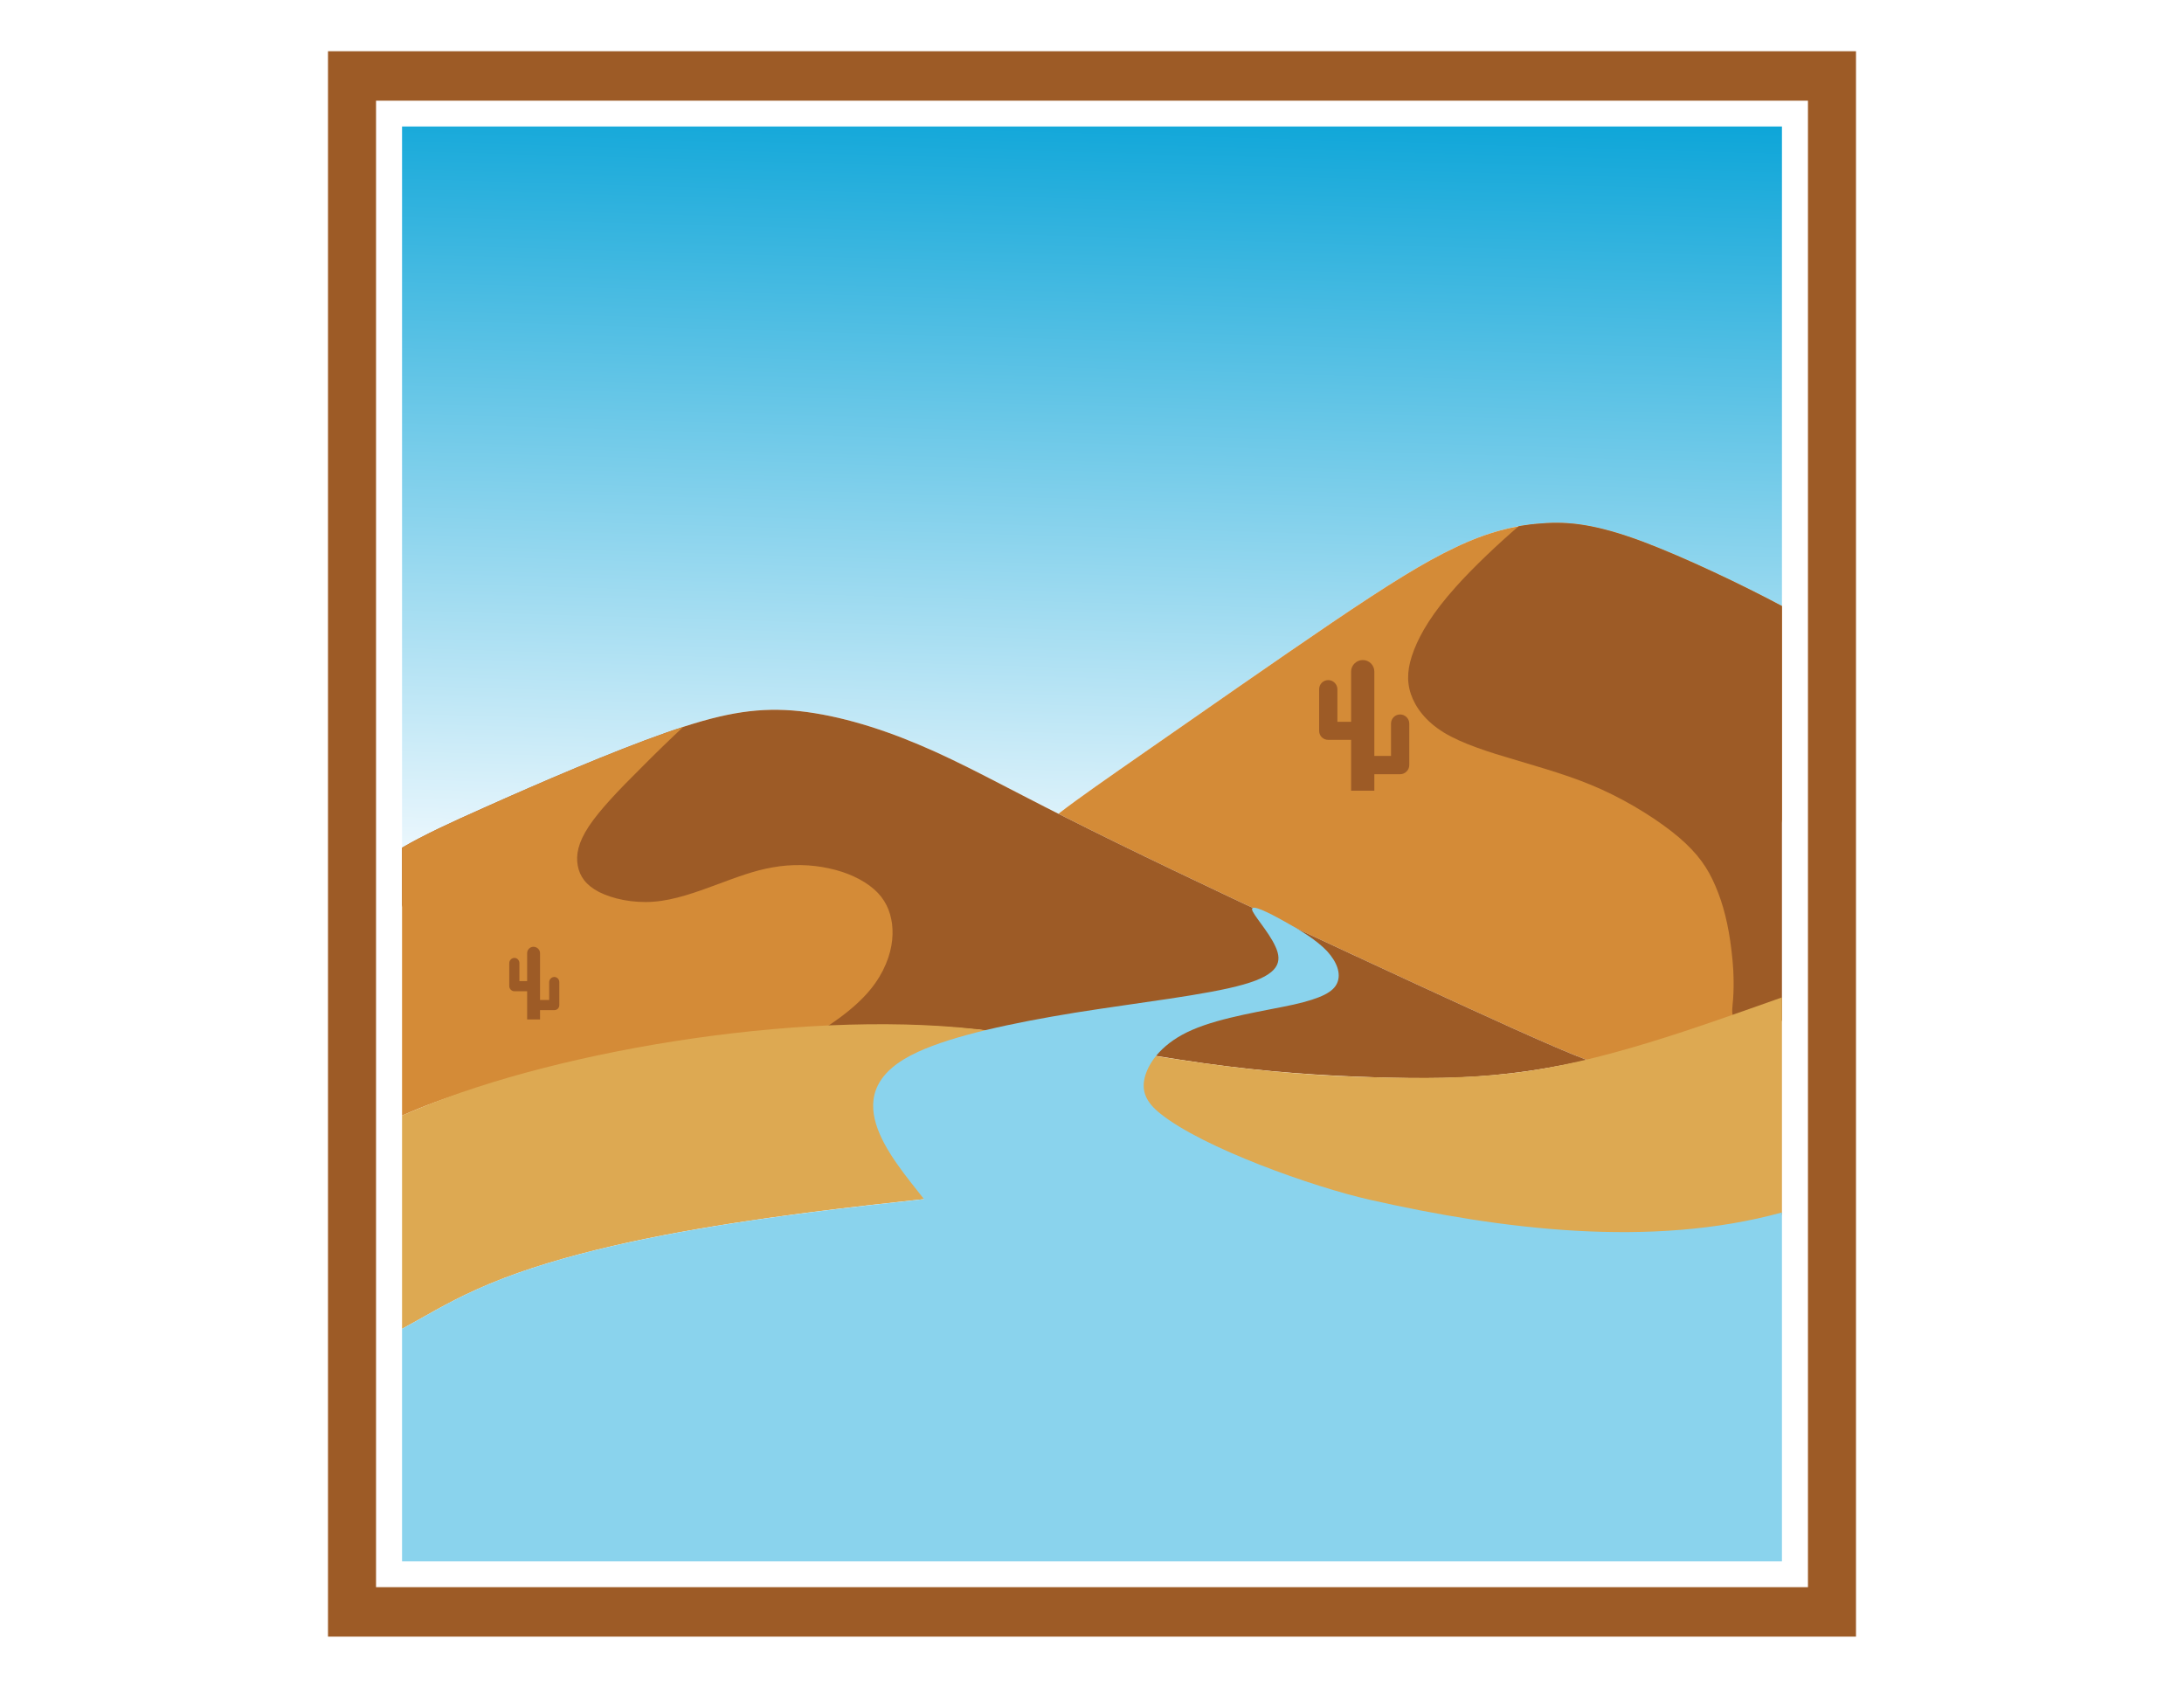 <svg xmlns:xlink="http://www.w3.org/1999/xlink" viewBox="0 0 11000 8500" style="shape-rendering:geometricPrecision; text-rendering:geometricPrecision; image-rendering:optimizeQuality; fill-rule:evenodd; clip-rule:evenodd" version="1.1" height="8.5in" width="11in" xml:space="preserve" xmlns="http://www.w3.org/2000/svg">
 <defs>
  <style type="text/css">
   
    .fil9 {fill:#8AD3ED}
    .fil7 {fill:#9D5B26}
    .fil6 {fill:#D48B37}
    .fil8 {fill:#DDA952}
    .fil0 {fill:#9D5B26;fill-rule:nonzero}
    .fil2 {fill:white;fill-rule:nonzero}
    .fil1 {fill:url(#id0)}
    .fil5 {fill:url(#id1)}
    .fil4 {fill:url(#id2)}
    .fil3 {fill:url(#id3)}
   
  </style>
  <linearGradient y2="4380.07" x2="5443.05" y1="509.004" x1="5556.92" gradientUnits="userSpaceOnUse" id="id0">
   <stop style="stop-opacity:1; stop-color:#0CA5D8" offset="0"></stop>
   <stop style="stop-opacity:1; stop-color:#EBF7FD" offset="1"></stop>
  </linearGradient>
  <linearGradient y2="3143.62" x2="9013.17" y1="3071.96" x1="9015.28" gradientUnits="userSpaceOnUse" id="id1">
   <stop style="stop-opacity:1; stop-color:#0CA5D8" offset="0"></stop>
   <stop style="stop-opacity:1; stop-color:#EBF7FD" offset="0.471"></stop>
   <stop style="stop-opacity:1; stop-color:white" offset="1"></stop>
  </linearGradient>
  <linearGradient y2="3222.53" x2="9022.11" y1="3178.76" x1="9023.41" gradientUnits="userSpaceOnUse" id="id2">
  </linearGradient>
  <linearGradient y2="3304.74" x2="9028.58" y1="3283.66" x1="9029.21" gradientUnits="userSpaceOnUse" id="id3">
  </linearGradient>
 </defs>
 <g id="Layer_x0020_1">
  <g id="_2723346214896">
   <path d="M1789 258l7422 0 68 0 69 0 0 69 0 68 0 7710 0 68 0 69 -69 0 -68 0 -7422 0 -68 0 -69 0 0 -69 0 -68 0 -7710 0 -68 0 -69 69 0 68 0zm7285 274l-7148 0 0 7436 7148 0 0 -7436z" class="fil0"></path>
   <path d="M1959 572l0 3745 66 0 0 -48c109,-64 248,-128 410,-200 288,-129 651,-285 919,-379 268,-94 440,-127 638,-112 197,16 419,80 636,172 214,90 424,207 732,363l-29 -15c106,-82 251,-182 436,-311 283,-197 661,-461 941,-651 281,-190 464,-305 624,-380 115,-55 218,-88 317,-106l2 0 2 -1 0 0 2 0 2 0 6 -1 1 0 2 -1 1 0 1 0 1 0 2 -1 2 0 0 0 2 0 1 0 2 -1 2 0 0 0 2 0 2 -1 1 0 2 0 2 0 2 -1 1 0 4 0 2 -1 2 0 0 0 1 0 2 0 2 -1 4 0 1 0 2 0 1 0 1 -1 2 0 1 0 2 0 0 0 2 0 2 -1 2 0 0 0 1 0 2 0 2 0 2 -1 0 0 2 0 1 0 2 0 1 0 1 0 2 0 1 -1 2 0 1 0 1 0 2 0 2 0 1 0 2 -1 2 0 2 0 1 0 2 0 2 0 2 0c136,-11 274,4 508,91 210,79 499,216 703,325l0 3c24,15 45,31 66,52l0 -2535 -7082 0z" class="fil1"></path>
   <path d="M1959 507l7082 0 65 0 0 65 0 7356 0 65 -65 0 -7082 0 -65 0 0 -65 0 -7356 0 -65 65 0zm7016 130l-6950 0 0 7226 6950 0 0 -7226z" class="fil2"></path>
   <path d="M9028 3283c1,8 1,15 1,22 0,-7 0,-14 -1,-22z" class="fil3"></path>
   <path d="M9021 3178c1,15 2,30 3,45 -1,-15 -2,-30 -3,-45z" class="fil4"></path>
   <path d="M9010 3071c3,25 6,49 8,73 -2,-24 -5,-48 -8,-73z" class="fil5"></path>
   <path d="M8975 4128c-43,237 -110,467 -197,685 28,9 52,25 69,50 31,44 44,115 45,176 1,60 -10,111 -55,154 -46,43 -127,77 -200,83 -65,5 -123,-11 -167,-46 -66,12 -140,31 -225,52 -76,18 -160,38 -250,57 -95,-36 -198,-81 -370,-158 -262,-118 -684,-313 -1103,-509 -419,-196 -835,-394 -1150,-553 -13,-7 -27,-14 -41,-21 106,-82 251,-182 436,-311 283,-197 661,-461 941,-651 281,-190 464,-305 624,-380 159,-76 295,-110 432,-120 136,-11 274,4 508,91 210,79 499,216 703,325l0 1076z" class="fil6"></path>
   <path d="M8730 4889l0 -1c-2,-34 -5,-68 -9,-100 -15,-130 -42,-236 -81,-326 -38,-90 -88,-163 -185,-246 -97,-82 -242,-174 -388,-240 -145,-66 -292,-106 -431,-148 -140,-41 -272,-83 -364,-139 -91,-56 -143,-126 -166,-194 -23,-69 -17,-137 16,-222 33,-85 94,-188 210,-317 91,-102 217,-220 317,-306 39,-7 77,-12 115,-14 136,-11 274,4 508,91 210,79 499,216 703,325l0 900 0 112 0 1076c-41,27 -106,37 -152,34 -51,-4 -81,-24 -92,-49 -11,-24 -5,-55 -2,-93 3,-39 3,-87 2,-116l-1 -27z" class="fil7"></path>
   <path d="M2456 5461c-183,-276 -330,-580 -431,-903l0 -289c109,-64 248,-128 410,-200 288,-129 651,-285 919,-379 268,-94 440,-127 638,-112 197,16 419,80 636,172 217,91 430,211 744,369 315,159 731,357 1150,553 419,196 841,391 1103,509 172,77 275,122 370,158 -126,27 -261,52 -393,67 -224,27 -439,27 -686,19 -248,-8 -528,-25 -856,-71 -327,-46 -701,-121 -1060,-161 -358,-40 -701,-46 -1156,10 -455,56 -1022,173 -1308,239 -29,7 -56,13 -80,19z" class="fil7"></path>
   <path d="M2025 4414l0 -145c109,-64 248,-128 410,-200 288,-129 651,-285 919,-379 30,-11 59,-20 87,-29 -59,55 -139,132 -217,211 -103,102 -203,206 -258,289 -55,83 -66,145 -56,199 10,53 41,98 107,132 67,34 169,57 275,49 105,-8 215,-48 315,-85 100,-37 190,-72 285,-88 94,-17 193,-15 283,5 91,19 172,57 227,105 55,48 82,107 91,175 8,69 -2,146 -46,234 -42,82 -114,173 -285,285 -101,7 -206,17 -318,31 -455,56 -1022,173 -1308,239l-25 6 0 0 0 0 -75 22c-73,22 -207,63 -338,117 -25,10 -49,21 -73,31l0 -1204z" class="fil6"></path>
   <path d="M6864 3324l0 0c32,0 58,26 58,58l0 425 84 0 0 -163c0,-25 20,-46 46,-46l0 0c25,0 46,21 46,46l0 209 0 0c0,25 -21,46 -46,46l-130 0 0 83 -117 0 0 -256 -115 0c-26,0 -46,-20 -46,-46l0 0 0 -209c0,-25 20,-46 46,-46l0 0c25,0 46,21 46,46l0 164 69 0 0 -253c0,-32 27,-58 59,-58z" class="fil7"></path>
   <path d="M2687 4768l0 0c18,0 33,15 33,32l0 236 46 0 0 -90c0,-14 12,-26 26,-26l0 0c14,0 25,12 25,26l0 116 0 0c0,14 -11,25 -25,25l-72 0 0 47 -65 0 0 -142 -64 0c-14,0 -26,-12 -26,-26l0 0 0 -116c0,-14 12,-26 26,-26l0 0c14,0 25,12 25,26l0 91 39 0 0 -141c0,-17 14,-32 32,-32z" class="fil7"></path>
   <path d="M6627 6105c-665,-4 -1041,-171 -1630,-104 -713,81 -1903,179 -2595,492 -154,69 -269,141 -377,199l0 -1074c24,-10 48,-21 73,-31 736,-308 2018,-515 2902,-394 358,49 733,115 1060,161 328,46 608,65 856,71 247,6 463,6 686,-19 457,-50 955,-236 1373,-383l0 52 0 1042c-771,358 -1682,-8 -2348,-12z" class="fil8"></path>
   <path d="M4654 6039c-169,-216 -465,-544 -30,-742 179,-82 471,-145 790,-197 320,-51 668,-90 849,-142 181,-51 196,-115 161,-191 -34,-76 -117,-164 -118,-188 -2,-25 79,14 161,60 82,45 165,96 217,151 51,56 71,114 51,160 -19,45 -78,77 -219,109 -141,31 -363,63 -510,127 -147,63 -218,159 -239,235 -21,76 8,132 77,187 215,173 771,370 1055,434 663,150 1417,245 2076,64l0 1757 -6950 0 0 -1171c108,-58 223,-130 377,-199 590,-267 1543,-377 2252,-454z" class="fil9"></path>
  </g>
 </g>
</svg>
